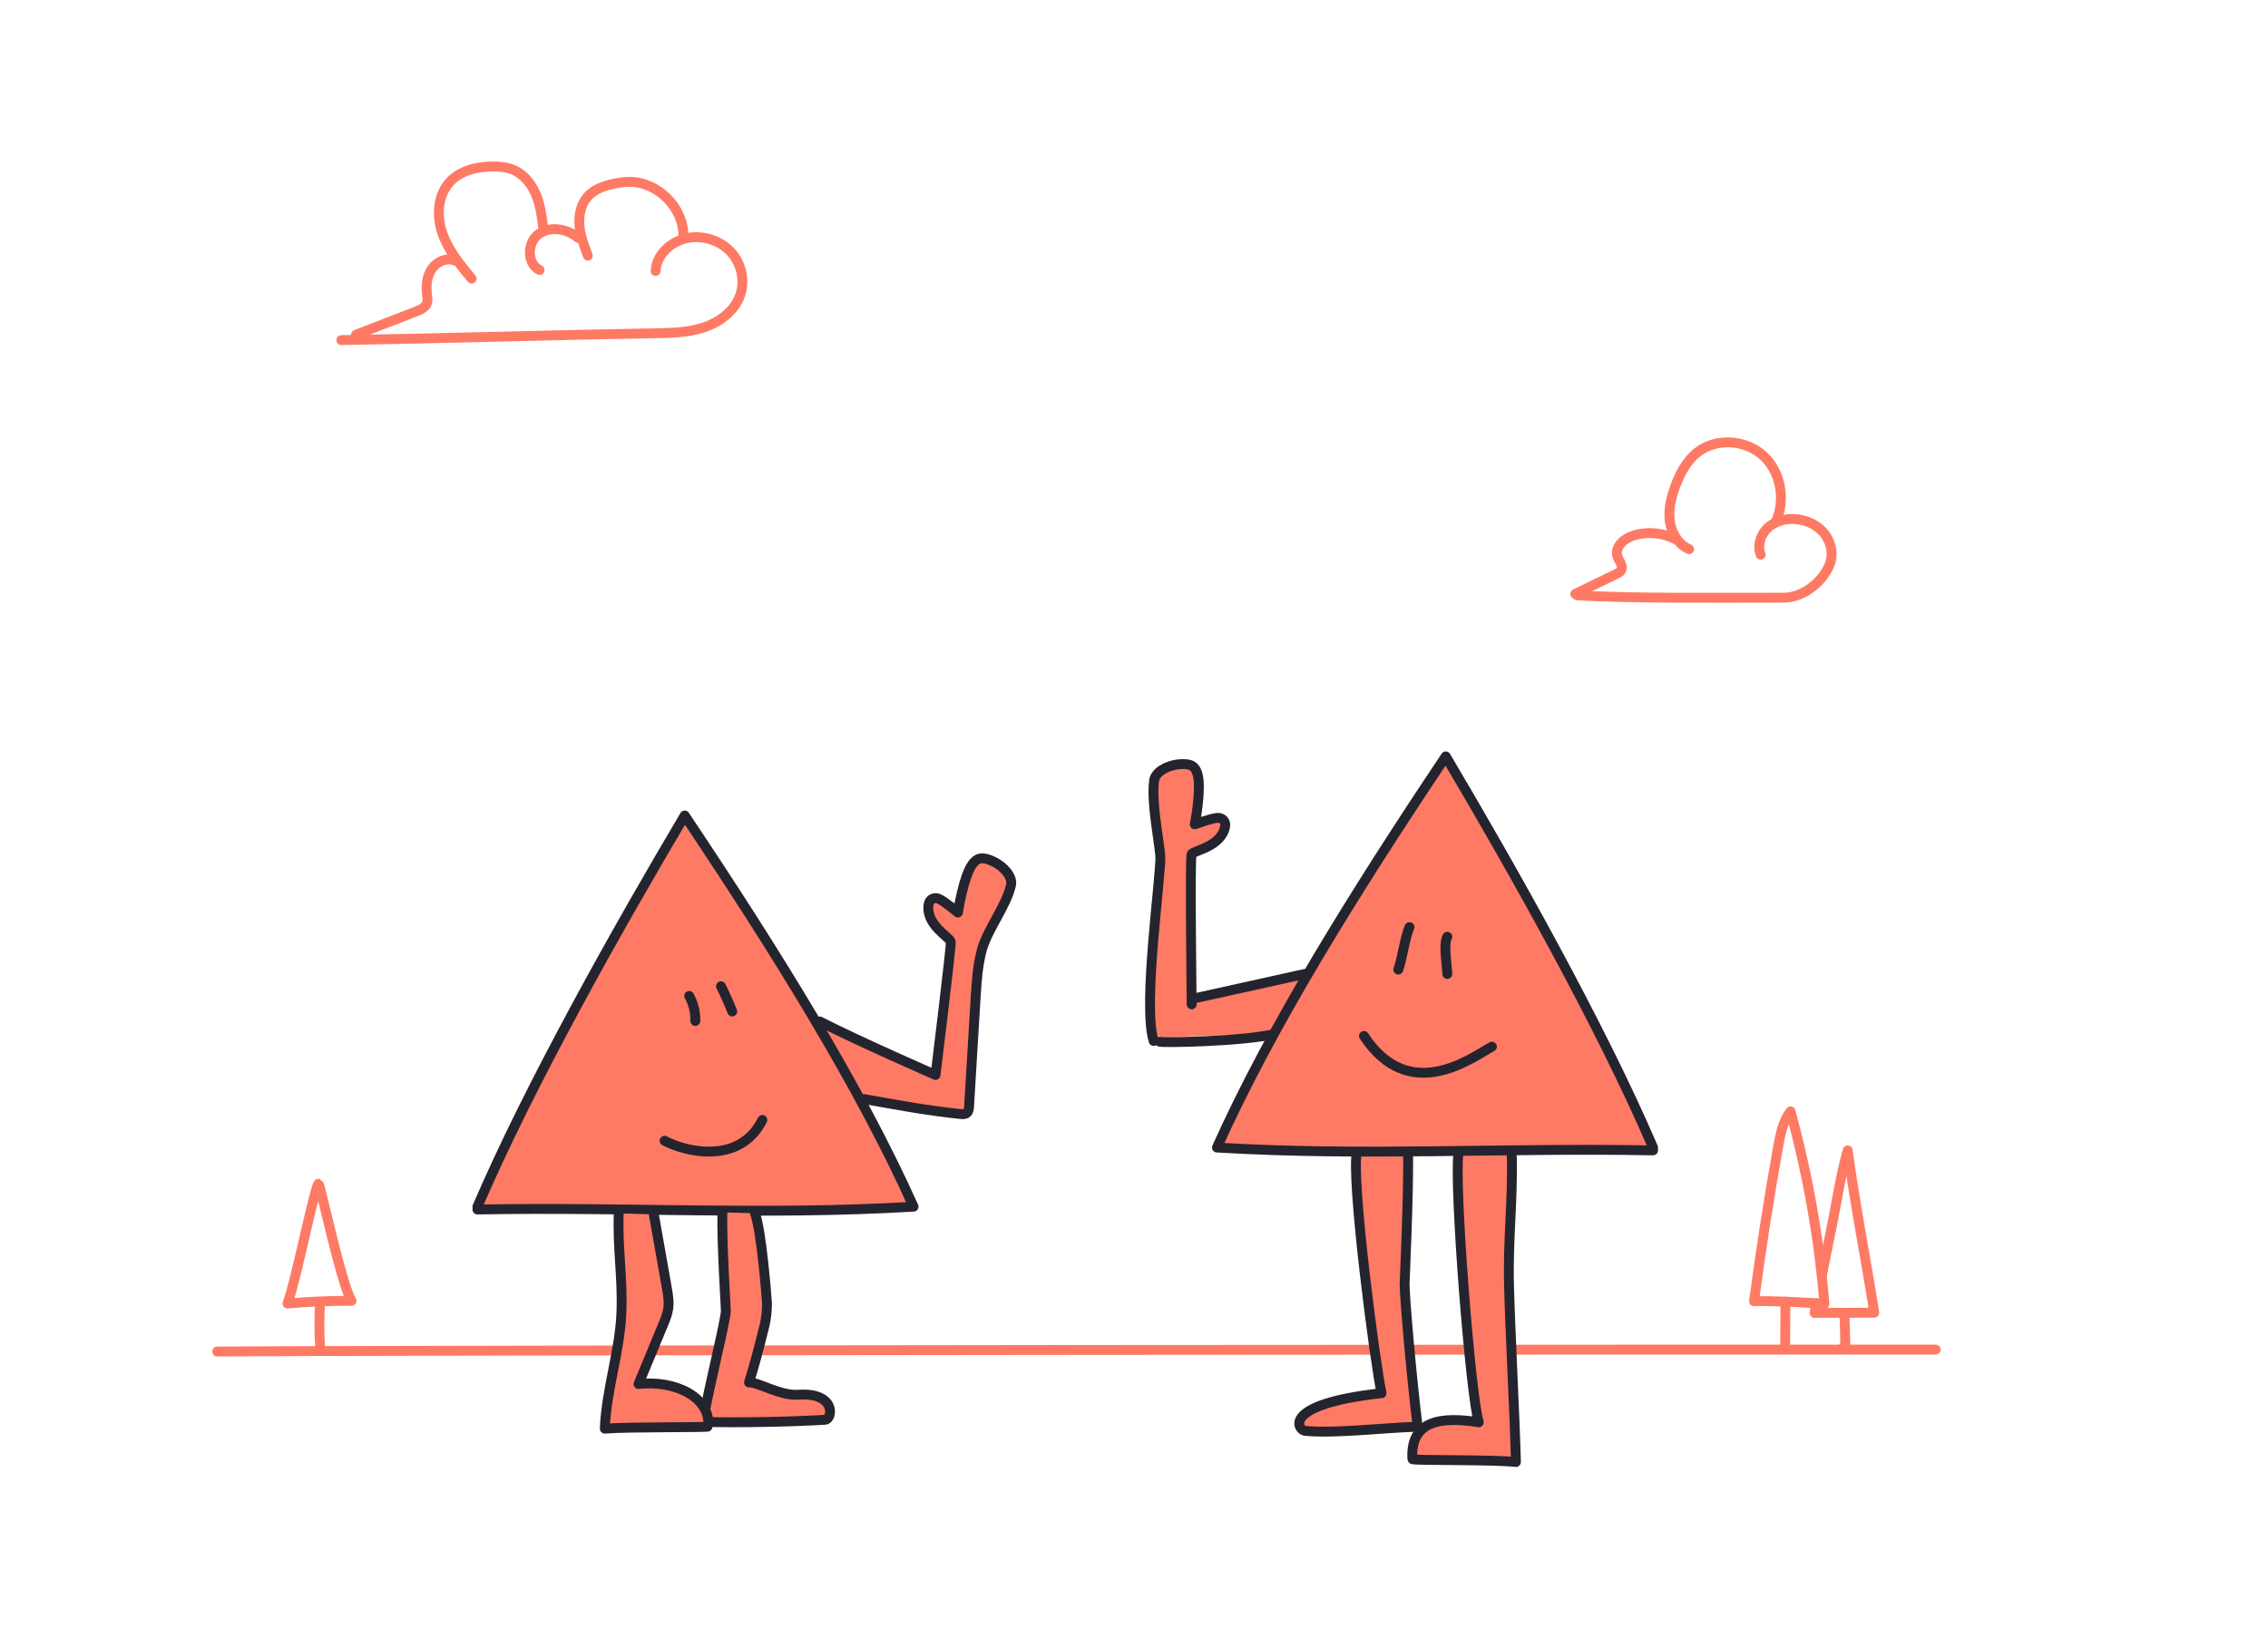<svg width="377" height="274" viewBox="0 0 377 274" fill="none" xmlns="http://www.w3.org/2000/svg">
<g clip-path="url(#clip0_2002_595)">
<path d="M47.793 216.727C51.332 216.42 54.888 216.267 58.441 216.274C56.868 213.97 53.201 196.897 52.958 196.808C52.466 196.626 48.956 213.913 47.9 216.32" stroke="#FF7A64" stroke-width="1.641" stroke-linecap="round" stroke-linejoin="round"/>
<path d="M53.205 216.517C53.058 218.917 53.055 221.325 53.194 223.726" stroke="#FF7A64" stroke-width="1.641" stroke-linecap="round" stroke-linejoin="round"/>
<path d="M302.896 211.861C303.22 210.121 303.98 206.382 304.305 204.827C305.264 200.257 305.889 195.545 307.141 191.268C308.243 199.633 310.233 209.803 311.557 218.254C308.371 218.264 304.822 218.279 301.636 218.289L301.933 216.684" stroke="#FF7A64" stroke-width="1.641" stroke-linecap="round" stroke-linejoin="round"/>
<path d="M303.274 216.766C302.831 216.741 302.385 216.713 301.936 216.688C298.508 216.484 294.834 216.274 291.566 216.345C292.711 207.734 294.049 199.148 295.583 190.598C295.95 188.554 296.364 186.427 297.627 184.776C300.498 195.249 302.389 205.99 303.266 216.813" stroke="#FF7A64" stroke-width="1.641" stroke-linecap="round" stroke-linejoin="round"/>
<path d="M306.591 218.271C306.645 219.406 306.694 222.502 306.748 223.637C306.752 223.733 306.748 223.851 306.666 223.904C306.584 223.958 306.452 223.829 306.53 223.776" stroke="#FF7A64" stroke-width="1.641" stroke-linecap="round" stroke-linejoin="round"/>
<path d="M296.785 216.417C296.775 218.054 296.753 222.16 296.742 223.797" stroke="#FF7A64" stroke-width="1.641" stroke-linecap="round" stroke-linejoin="round"/>
<path d="M36.107 224.717C62.747 224.468 295.13 224.357 321.77 224.389" stroke="#FF7A64" stroke-width="1.641" stroke-linecap="round" stroke-linejoin="round"/>
<path d="M136.255 169.829C142.987 173.268 155.504 178.722 155.504 178.722C155.504 178.722 158.179 157.08 158.044 156.556C157.858 155.839 153.82 153.72 154.359 150.367C154.491 149.536 155.243 149.108 156.05 149.439C156.92 149.796 159.232 151.726 159.232 151.726C159.232 151.726 160.123 145.765 161.632 143.7C162.378 142.68 163.18 142.316 165.096 143.225C167.019 144.142 168.342 145.858 168.057 147.142C167.279 150.663 164.104 154.54 163.184 158.026C162.495 160.626 162.331 163.334 162.167 166.02C161.807 172.005 161.443 177.991 161.083 183.973C161.058 184.369 161.012 184.815 160.698 185.061C160.416 185.282 160.016 185.257 159.66 185.222C153.981 184.637 149.276 183.727 143.654 182.739" fill="#FF7A64"/>
<path d="M136.255 169.829C142.987 173.268 155.504 178.722 155.504 178.722C155.504 178.722 158.179 157.08 158.044 156.556C157.858 155.839 153.82 153.72 154.359 150.367C154.491 149.536 155.243 149.108 156.05 149.439C156.92 149.796 159.232 151.726 159.232 151.726C159.232 151.726 160.123 145.765 161.632 143.7C162.378 142.68 163.18 142.316 165.096 143.225C167.019 144.142 168.342 145.858 168.057 147.142C167.279 150.663 164.104 154.54 163.184 158.026C162.495 160.626 162.331 163.334 162.167 166.02C161.807 172.005 161.443 177.991 161.083 183.973C161.058 184.369 161.012 184.815 160.698 185.061C160.416 185.282 160.016 185.257 159.66 185.222C153.981 184.637 149.276 183.727 143.654 182.739" stroke="#24242F" stroke-width="1.641" stroke-linecap="round" stroke-linejoin="round"/>
<path d="M79.355 201.096C104.689 200.639 127.116 202.098 151.858 200.625C142.919 180.692 129.156 158.514 113.818 135.592C102.863 154.08 88.095 180.253 79.355 200.639" fill="#FF7A64"/>
<path d="M79.355 201.096C104.689 200.639 127.116 202.098 151.858 200.625C142.919 180.692 129.156 158.514 113.818 135.592C102.863 154.08 88.095 180.253 79.355 200.639" stroke="#24242F" stroke-width="1.641" stroke-linecap="round" stroke-linejoin="round"/>
<path d="M125.497 201.716C126.599 204.763 127.405 215.489 127.466 216.288C127.558 217.483 127.366 219.256 127.07 220.433C125.932 224.982 125.497 226.644 124.501 229.854C126.003 229.744 129.617 232.102 132.681 231.891C139.038 231.452 138.417 235.976 137.172 236.054C131.982 236.382 123.249 236.575 116.85 236.411C117.874 230.343 120.656 219.542 120.656 217.897C120.656 217.405 119.978 207.099 120.071 201.574" fill="#FF7A64"/>
<path d="M125.497 201.716C126.599 204.763 127.405 215.489 127.466 216.288C127.558 217.483 127.366 219.256 127.07 220.433C125.932 224.982 125.497 226.644 124.501 229.854C126.003 229.744 129.617 232.102 132.681 231.891C139.038 231.452 138.417 235.976 137.172 236.054C131.982 236.382 123.249 236.575 116.85 236.411C117.874 230.343 120.656 219.542 120.656 217.897C120.656 217.405 119.978 207.099 120.071 201.574" stroke="#24242F" stroke-width="1.641" stroke-linecap="round" stroke-linejoin="round"/>
<path d="M102.849 201.749C102.635 207.645 103.512 212.268 103.298 218.161C103.066 224.571 100.769 231.128 100.534 237.534C104.379 237.206 117.735 237.374 117.752 237.174C118.116 232.269 112.177 229.419 106.134 230.118C107.497 226.829 108.856 223.544 110.219 220.255C110.579 219.385 110.943 218.507 111.075 217.597C111.246 216.431 111.043 215.25 110.836 214.084C110.119 210.024 109.398 205.965 108.681 201.905" fill="#FF7A64"/>
<path d="M102.849 201.749C102.635 207.645 103.512 212.268 103.298 218.161C103.066 224.571 100.769 231.128 100.534 237.534C104.379 237.206 117.735 237.374 117.752 237.174C118.116 232.269 112.177 229.419 106.134 230.118C107.497 226.829 108.856 223.544 110.219 220.255C110.579 219.385 110.943 218.507 111.075 217.597C111.246 216.431 111.043 215.25 110.836 214.084C110.119 210.024 109.398 205.965 108.681 201.905" stroke="#24242F" stroke-width="1.641" stroke-linecap="round" stroke-linejoin="round"/>
<path d="M114.563 165.588C115.262 166.854 115.619 168.31 115.583 169.754" stroke="#24242F" stroke-width="1.641" stroke-linecap="round" stroke-linejoin="round"/>
<path d="M119.846 163.979C120.528 165.353 121.152 166.755 121.715 168.178" stroke="#24242F" stroke-width="1.641" stroke-linecap="round" stroke-linejoin="round"/>
<path d="M110.472 189.663C113.746 191.447 122.918 193.815 126.724 186.21" stroke="#24242F" stroke-width="1.641" stroke-linecap="round" stroke-linejoin="round"/>
<path d="M218.275 161.625L196.466 166.398L192.806 171.774C192.463 171.977 192.62 172.505 193.016 172.491L212.361 171.82L218.279 161.625H218.275Z" fill="#FF7A64"/>
<path d="M192.759 173.197C193.059 173.4 206.821 173.197 212.357 171.816Z" fill="#FF7A64"/>
<path d="M192.759 173.197C193.059 173.4 206.821 173.197 212.357 171.816" stroke="#24242F" stroke-width="1.641" stroke-linecap="round" stroke-linejoin="round"/>
<path d="M198.089 166.993C198.089 166.993 197.778 142.451 198.081 142.005C198.499 141.395 203.015 140.768 203.643 137.425C203.8 136.598 203.236 135.941 202.366 135.981C201.427 136.023 198.599 137.058 198.599 137.058C198.599 137.058 199.776 131.147 199.055 128.693C198.699 127.48 198.067 126.866 195.955 127.073C193.837 127.284 192.01 128.45 191.843 129.759C191.382 133.334 192.495 138.606 192.863 142.191C193.137 144.866 189.845 167.2 191.771 173.079" fill="#FF7A64"/>
<path d="M198.089 166.993C198.089 166.993 197.778 142.451 198.081 142.005C198.499 141.395 203.015 140.768 203.643 137.425C203.8 136.598 203.236 135.941 202.366 135.981C201.427 136.023 198.599 137.058 198.599 137.058C198.599 137.058 199.776 131.147 199.055 128.693C198.699 127.48 198.067 126.866 195.955 127.073C193.837 127.284 192.01 128.45 191.843 129.759C191.382 133.334 192.495 138.606 192.863 142.191C193.137 144.866 189.845 167.2 191.771 173.079" stroke="#24242F" stroke-width="1.641" stroke-linecap="round" stroke-linejoin="round"/>
<path d="M216.863 161.936L198.124 166.081" stroke="#24242F" stroke-width="1.641" stroke-linecap="round" stroke-linejoin="round"/>
<path d="M225.574 191.446C224.471 195.538 228.656 227.321 229.651 231.634C212.846 233.489 215.725 237.805 216.966 237.912C222.156 238.355 229.251 237.431 235.654 237.21C234.631 229.055 233.482 215.728 233.482 213.516C233.482 212.853 234.16 199.009 234.067 191.585" fill="#FF7A64"/>
<path d="M225.574 191.446C224.471 195.538 228.656 227.321 229.651 231.634C212.846 233.489 215.725 237.805 216.966 237.912C222.156 238.355 229.251 237.431 235.654 237.21C234.631 229.055 233.482 215.728 233.482 213.516C233.482 212.853 234.16 199.009 234.067 191.585" stroke="#24242F" stroke-width="1.641" stroke-linecap="round" stroke-linejoin="round"/>
<path d="M251.293 191.821C251.507 199.74 250.629 205.951 250.843 213.87C251.075 222.481 251.753 234.474 251.988 243.081C248.143 242.642 234.788 242.864 234.77 242.596C234.406 236.004 239.764 235.533 245.807 236.471C244.444 232.055 241.704 197.268 242.421 191.817" fill="#FF7A64"/>
<path d="M251.293 191.821C251.507 199.74 250.629 205.951 250.843 213.87C251.075 222.481 251.753 234.474 251.988 243.081C248.143 242.642 234.788 242.864 234.77 242.596C234.406 236.004 239.764 235.533 245.807 236.471C244.444 232.055 241.704 197.268 242.421 191.817" stroke="#24242F" stroke-width="1.641" stroke-linecap="round" stroke-linejoin="round"/>
<path d="M274.786 191.265C249.452 190.808 227.026 192.267 202.284 190.794C211.223 170.86 224.985 148.683 240.324 125.761C251.279 144.249 266.047 170.422 274.786 190.808" fill="#FF7A64"/>
<path d="M274.786 191.265C249.452 190.808 227.026 192.267 202.284 190.794C211.223 170.86 224.985 148.683 240.324 125.761C251.279 144.249 266.047 170.422 274.786 190.808" stroke="#24242F" stroke-width="1.641" stroke-linecap="round" stroke-linejoin="round"/>
<path d="M240.581 155.753C239.882 157.02 240.545 160.491 240.581 161.935" stroke="#24242F" stroke-width="1.641" stroke-linecap="round" stroke-linejoin="round"/>
<path d="M234.299 154.148C233.618 155.521 232.993 159.784 232.43 161.211" stroke="#24242F" stroke-width="1.641" stroke-linecap="round" stroke-linejoin="round"/>
<path d="M247.993 174.021C244.719 175.805 234.295 183.774 226.726 172.245" stroke="#24242F" stroke-width="1.641" stroke-linecap="round" stroke-linejoin="round"/>
<path d="M262.162 98.978C271.012 99.524 285.056 99.374 296.503 99.374C299.653 99.374 302.928 96.831 304.116 93.913C304.815 92.194 304.397 90.124 303.231 88.683C302.064 87.242 300.227 86.422 298.376 86.304C296.746 86.204 295.037 86.654 293.842 87.767C292.647 88.88 292.076 90.706 292.672 92.229" stroke="#FF7A64" stroke-width="1.641" stroke-linecap="round" stroke-linejoin="round"/>
<path d="M295.158 86.85C296.839 83.212 296.064 78.51 293.122 75.792C290.179 73.074 285.227 72.742 282.099 75.246C280.348 76.648 279.267 78.721 278.485 80.825C277.797 82.68 277.305 84.671 277.565 86.633C277.826 88.594 278.96 90.531 280.779 91.309" stroke="#FF7A64" stroke-width="1.641" stroke-linecap="round" stroke-linejoin="round"/>
<path d="M278.471 89.618C276.388 88.576 273.909 88.348 271.669 88.99C270.063 89.45 268.355 90.884 268.854 92.475C269.107 93.281 269.896 94.091 269.475 94.822C269.307 95.115 268.986 95.279 268.683 95.425C266.403 96.535 264.124 97.64 261.848 98.75" stroke="#FF7A64" stroke-width="1.641" stroke-linecap="round" stroke-linejoin="round"/>
<path d="M56.743 56.55C70.869 56.319 94.626 55.641 108.756 55.409C111.542 55.363 114.381 55.309 117.028 54.428C119.671 53.547 122.14 51.688 123.046 49.049C123.859 46.68 123.256 43.905 121.601 42.025C119.946 40.145 117.328 39.196 114.838 39.478C111.923 39.81 109.116 42.125 108.981 45.053" stroke="#FF7A64" stroke-width="1.641" stroke-linecap="round" stroke-linejoin="round"/>
<path d="M113.604 39.325C113.682 34.598 109.402 30.239 104.675 30.235C103.776 30.235 102.881 30.367 102.003 30.556C100.412 30.895 98.789 31.462 97.701 32.668C96.542 33.952 96.171 35.797 96.324 37.52C96.478 39.242 97.099 40.887 97.712 42.503" stroke="#FF7A64" stroke-width="1.641" stroke-linecap="round" stroke-linejoin="round"/>
<path d="M96.075 39.531C94.255 38.001 91.395 37.523 89.497 38.95C87.596 40.38 87.563 43.862 89.704 44.893" stroke="#FF7A64" stroke-width="1.641" stroke-linecap="round" stroke-linejoin="round"/>
<path d="M90.335 38.24C90.11 36.306 89.879 34.345 89.162 32.532C88.445 30.72 87.175 29.044 85.391 28.266C84.289 27.785 83.062 27.67 81.856 27.678C79.248 27.695 76.477 28.366 74.729 30.299C72.717 32.529 72.553 35.961 73.541 38.796C74.529 41.632 76.48 44.008 78.396 46.32" stroke="#FF7A64" stroke-width="1.641" stroke-linecap="round" stroke-linejoin="round"/>
<path d="M75.72 43.359C74.358 42.735 72.649 43.445 71.793 44.675C70.937 45.906 70.794 47.511 70.983 48.999C71.04 49.456 71.129 49.934 70.983 50.369C70.734 51.118 69.909 51.492 69.171 51.778C65.843 53.069 62.515 54.36 59.187 55.652" stroke="#FF7A64" stroke-width="1.641" stroke-linecap="round" stroke-linejoin="round"/>
</g>
<defs>
<clipPath id="clip0_2002_595">
<rect width="377" height="273.959" fill="white"/>
</clipPath>
</defs>
</svg>

